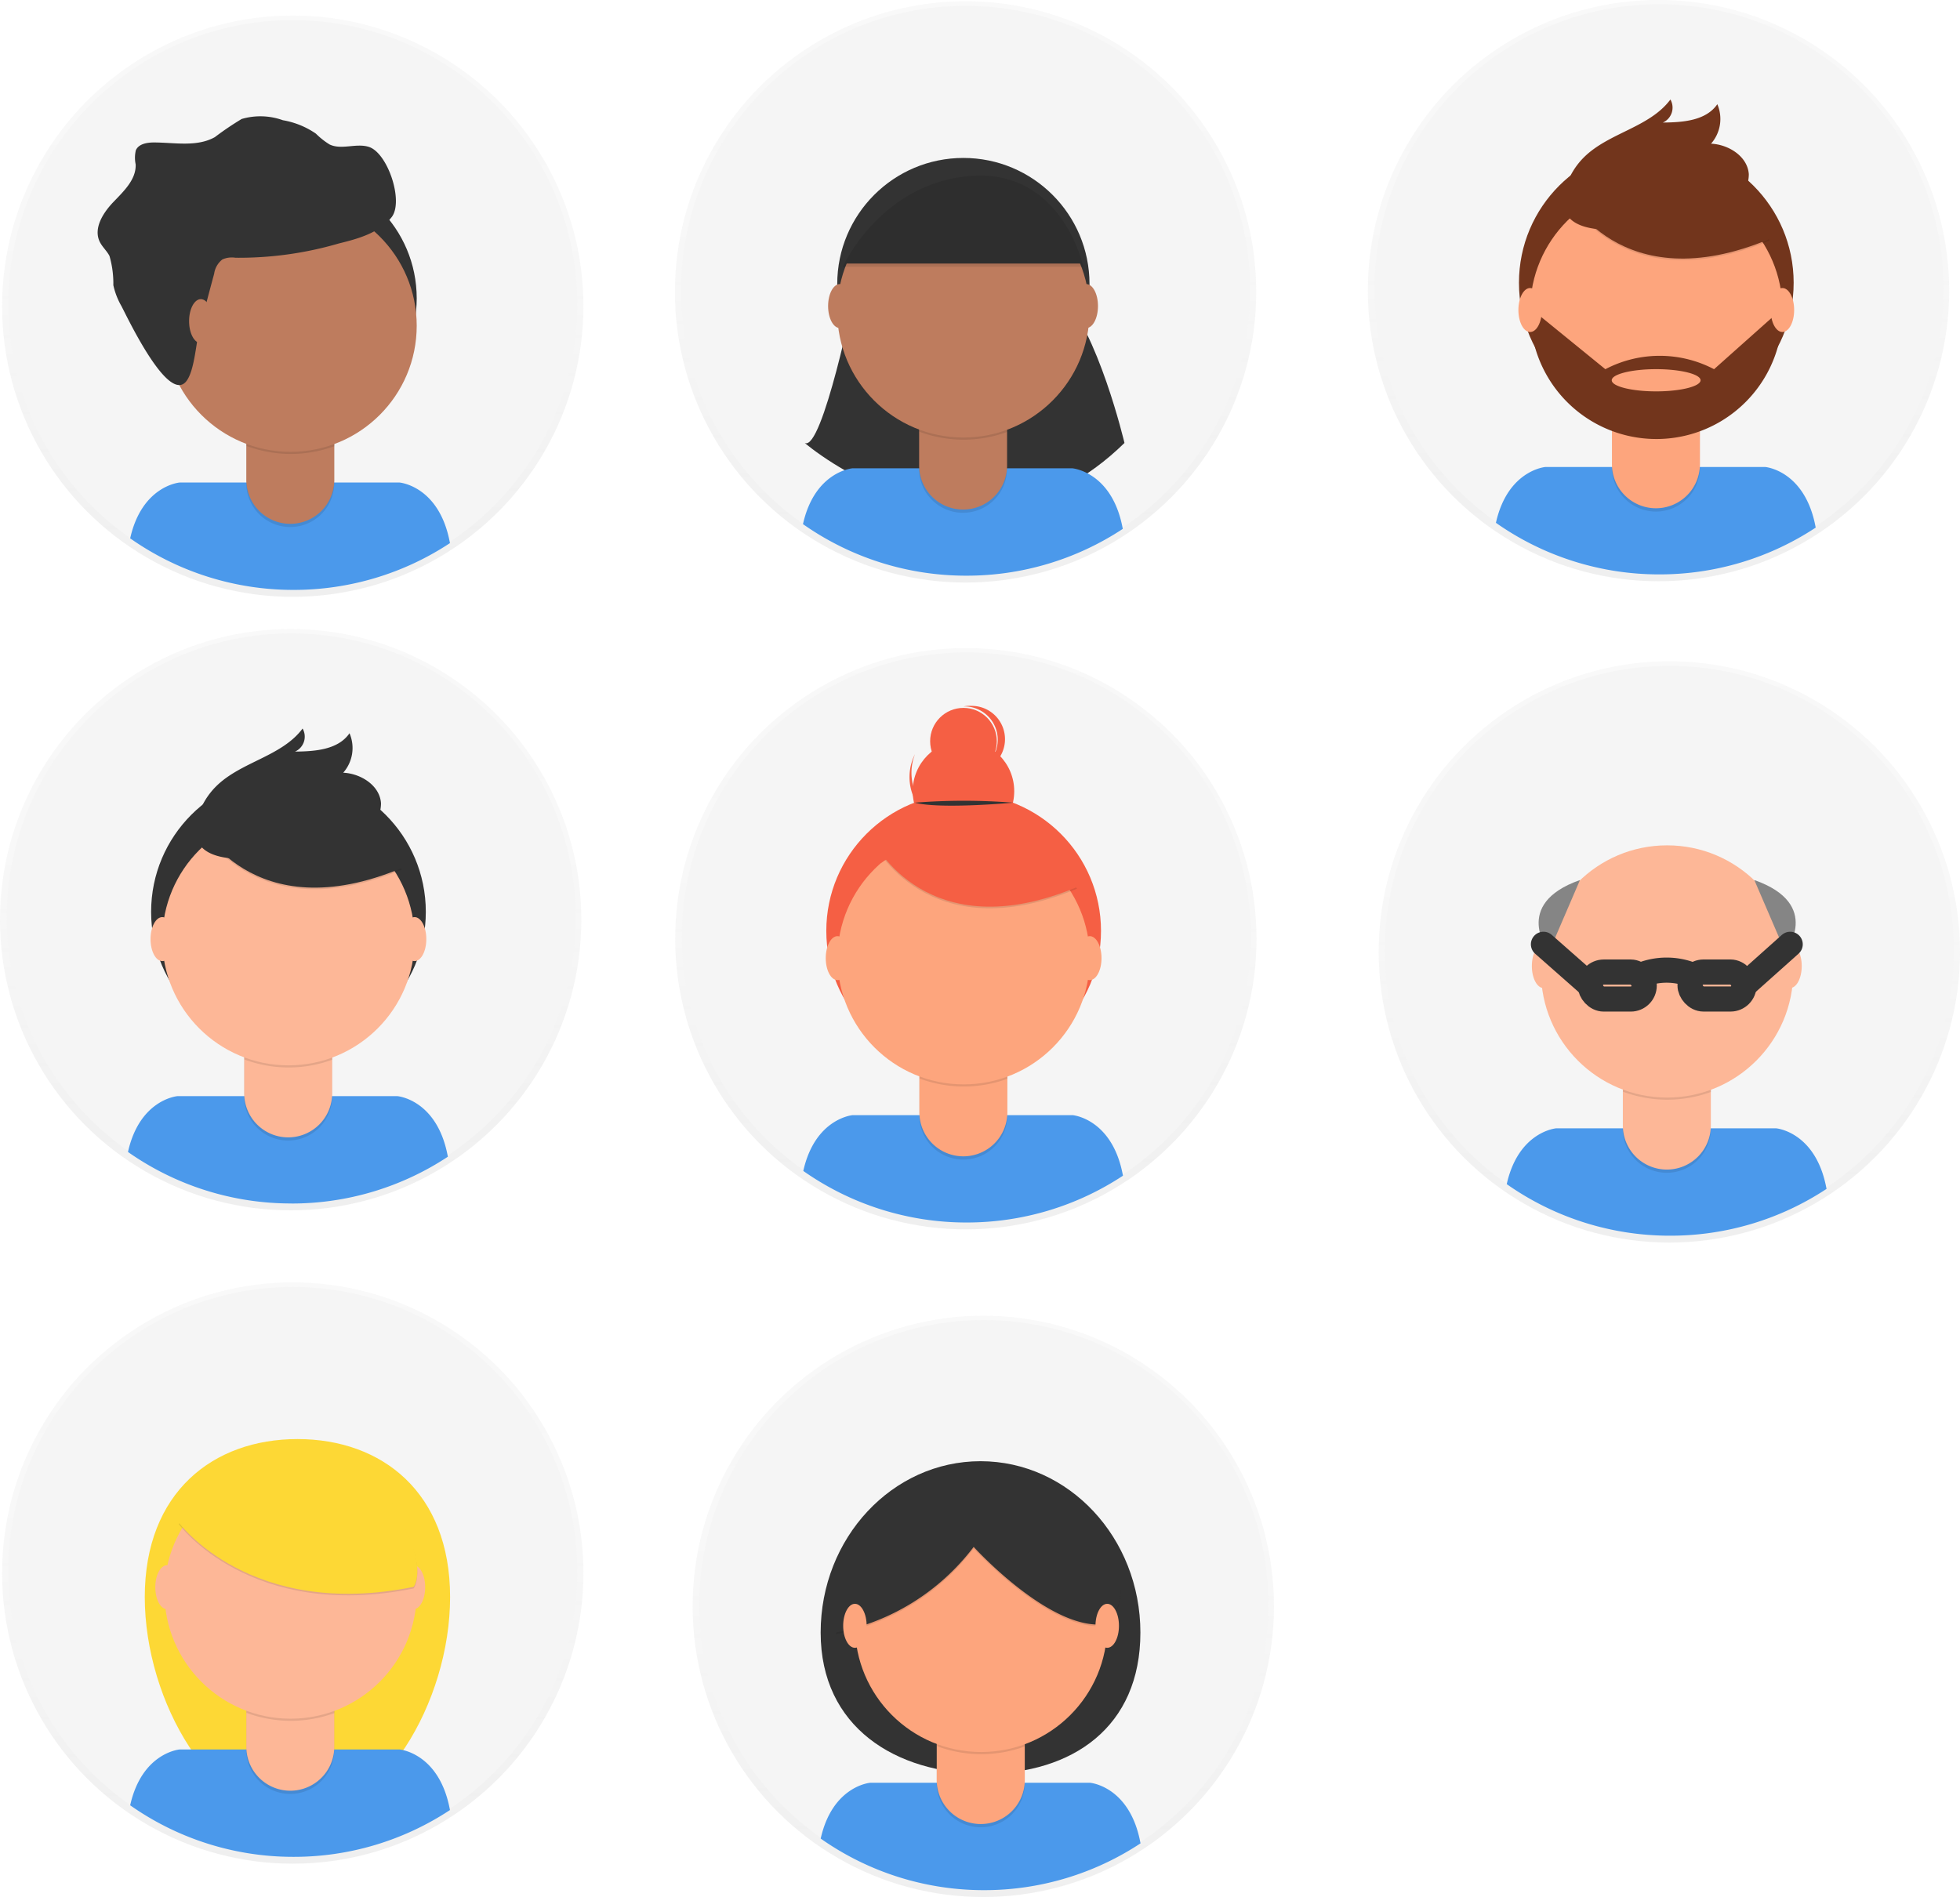 <svg id="undraw_team_ih79" xmlns="http://www.w3.org/2000/svg" xmlns:xlink="http://www.w3.org/1999/xlink" width="155.99" height="151" viewBox="0 0 155.99 151">
  <defs>
    <linearGradient id="linear-gradient" x1="0.5" y1="1" x2="0.5" gradientUnits="objectBoundingBox">
      <stop offset="0" stop-color="gray" stop-opacity="0.251"/>
      <stop offset="0.54" stop-color="gray" stop-opacity="0.122"/>
      <stop offset="1" stop-color="gray" stop-opacity="0.102"/>
    </linearGradient>
  </defs>
  <g id="グループ_196" data-name="グループ 196" transform="translate(0.166 1.238)" opacity="0.5">
    <circle id="楕円形_162" data-name="楕円形 162" cx="23.134" cy="23.134" r="23.134" fill="url(#linear-gradient)"/>
  </g>
  <circle id="楕円形_163" data-name="楕円形 163" cx="22.645" cy="22.645" r="22.645" transform="translate(0.655 1.601)" fill="#f5f5f5"/>
  <path id="パス_2155" data-name="パス 2155" d="M274.183,272.736a22.539,22.539,0,0,0,12.448-3.725c-.834-4.559-4.01-4.821-4.01-4.821H265.112s-2.994.246-3.932,4.442A22.541,22.541,0,0,0,274.183,272.736Z" transform="translate(-250.82 -225.781)" fill="#4b99eb"/>
  <circle id="楕円形_164" data-name="楕円形 164" cx="10.039" cy="10.039" r="10.039" transform="translate(13.087 13.708)" fill="#333"/>
  <path id="パス_2156" data-name="パス 2156" d="M98.18,164.57h7v5.6a3.5,3.5,0,0,1-3.5,3.5h0a3.5,3.5,0,0,1-3.5-3.5v-5.6Z" transform="translate(-78.581 -131.719)" opacity="0.1"/>
  <path id="パス_2157" data-name="パス 2157" d="M98.857,163.27h5.667a.669.669,0,0,1,.669.669v4.935a3.5,3.5,0,0,1-3.5,3.5h0a3.5,3.5,0,0,1-3.5-3.5v-4.935a.669.669,0,0,1,.667-.669Z" transform="translate(-78.589 -130.678)" fill="#be7c5e"/>
  <path id="パス_2158" data-name="パス 2158" d="M307.53,246.23a10.081,10.081,0,0,0,7,.02v-.86h-7Z" transform="translate(-287.917 -210.734)" opacity="0.1"/>
  <circle id="楕円形_165" data-name="楕円形 165" cx="10.039" cy="10.039" r="10.039" transform="translate(13.087 15.888)" fill="#be7c5e"/>
  <path id="パス_2159" data-name="パス 2159" d="M257.477,130.608a1.753,1.753,0,0,1,.655-1.136,1.864,1.864,0,0,1,1.044-.134A28.345,28.345,0,0,0,267.4,128.2c1.543-.377,3.194-.836,4.192-2.08s-.3-5.152-1.823-5.613c-1-.305-2.156.263-3.1-.184a6.023,6.023,0,0,1-1.094-.864,6.577,6.577,0,0,0-2.627-1.068,5.3,5.3,0,0,0-3.28-.1,23.935,23.935,0,0,0-2.138,1.447c-1.439.8-3.194.427-4.843.423-.557,0-1.222.112-1.443.623a2.548,2.548,0,0,0-.014,1.12c.048,1.2-.94,2.13-1.769,2.994s-1.611,2.1-1.088,3.172c.2.409.565.719.773,1.124a7.853,7.853,0,0,1,.307,2.328,5.857,5.857,0,0,0,.653,1.677c.615,1.2,3.7,7.645,5.122,6.007.687-.8.8-3.106,1.076-4.144Q256.878,132.82,257.477,130.608Z" transform="translate(-240.433 -108.821)" fill="#333"/>
  <ellipse id="楕円形_166" data-name="楕円形 166" cx="0.934" cy="1.751" rx="0.934" ry="1.751" transform="translate(15.049 23.811)" fill="#be7c5e"/>
  <g id="グループ_197" data-name="グループ 197" transform="translate(53.736 51.588)" opacity="0.5">
    <circle id="楕円形_167" data-name="楕円形 167" cx="23.134" cy="23.134" r="23.134" fill="url(#linear-gradient)"/>
  </g>
  <circle id="楕円形_168" data-name="楕円形 168" cx="22.645" cy="22.645" r="22.645" transform="translate(54.268 51.929)" fill="#f5f5f5"/>
  <path id="パス_2160" data-name="パス 2160" d="M542.535,524.986a22.539,22.539,0,0,0,12.44-3.725c-.834-4.559-4.01-4.821-4.01-4.821h-17.5s-2.994.246-3.932,4.442A22.541,22.541,0,0,0,542.535,524.986Z" transform="translate(-465.602 -427.677)" fill="#4b99eb"/>
  <circle id="楕円形_169" data-name="楕円形 169" cx="10.931" cy="10.931" r="10.931" transform="translate(65.763 63.166)" fill="#f55f44"/>
  <path id="パス_2161" data-name="パス 2161" d="M366.53,416.8h7v5.6a3.5,3.5,0,0,1-3.5,3.5h0a3.5,3.5,0,0,1-3.5-3.5v-5.6Z" transform="translate(-293.363 -333.599)" opacity="0.1"/>
  <path id="パス_2162" data-name="パス 2162" d="M367.207,415.5h5.667a.669.669,0,0,1,.669.669V421.1a3.5,3.5,0,0,1-3.5,3.5h0a3.5,3.5,0,0,1-3.5-3.5v-4.935a.669.669,0,0,1,.669-.669Z" transform="translate(-293.372 -332.558)" fill="#fda57d"/>
  <path id="パス_2163" data-name="パス 2163" d="M575.88,498.46a10.081,10.081,0,0,0,7,.02v-.86h-7Z" transform="translate(-502.7 -412.614)" opacity="0.1"/>
  <circle id="楕円形_170" data-name="楕円形 170" cx="10.039" cy="10.039" r="10.039" transform="translate(66.655 66.238)" fill="#fda57d"/>
  <circle id="楕円形_171" data-name="楕円形 171" cx="4.04" cy="4.04" r="4.04" transform="translate(72.639 58.938)" fill="#f55f44"/>
  <circle id="楕円形_172" data-name="楕円形 172" cx="2.653" cy="2.653" r="2.653" transform="translate(74.027 56.347)" fill="#f55f44"/>
  <path id="パス_2164" data-name="パス 2164" d="M574.435,377.656a4.04,4.04,0,0,1-2.106-5.166c-.028.056-.056.114-.082.172a4.041,4.041,0,0,0,7.374,3.308c.026-.058.05-.116.074-.176A4.04,4.04,0,0,1,574.435,377.656Z" transform="translate(-499.508 -312.462)" fill="#f55f44"/>
  <path id="パス_2165" data-name="パス 2165" d="M557.67,397.993s4.23,8.584,16.169,3.593l-2.779-4.358-4.925-1.769Z" transform="translate(-488.125 -330.847)" opacity="0.1"/>
  <path id="パス_2166" data-name="パス 2166" d="M557.67,397.353s4.23,8.584,16.169,3.593l-2.779-4.358-4.925-1.769Z" transform="translate(-488.125 -330.335)" fill="#f55f44"/>
  <path id="パス_2167" data-name="パス 2167" d="M574,391.234a49.877,49.877,0,0,1,7.821,0S576.044,391.771,574,391.234Z" transform="translate(-501.195 -327.342)" fill="#333"/>
  <path id="パス_2168" data-name="パス 2168" d="M594.049,353.233a2.66,2.66,0,0,0-.6.046h.154a2.651,2.651,0,0,1,.4,5.256,2.651,2.651,0,1,0,.048-5.3Z" transform="translate(-516.762 -297.048)" fill="#f55f44"/>
  <ellipse id="楕円形_173" data-name="楕円形 173" cx="0.934" cy="1.751" rx="0.934" ry="1.751" transform="translate(65.719 74.516)" fill="#fda57d"/>
  <ellipse id="楕円形_174" data-name="楕円形 174" cx="0.934" cy="1.751" rx="0.934" ry="1.751" transform="translate(85.798 74.516)" fill="#fda57d"/>
  <path id="パス_2169" data-name="パス 2169" d="M345.22,332.95l1.958-1.01.441,1.619-1.2.816Z" transform="translate(-276.307 -265.678)" fill="#f55f44"/>
  <g id="グループ_198" data-name="グループ 198" transform="translate(53.714 0.102)" opacity="0.5">
    <circle id="楕円形_175" data-name="楕円形 175" cx="23.134" cy="23.134" r="23.134" fill="url(#linear-gradient)"/>
  </g>
  <circle id="楕円形_176" data-name="楕円形 176" cx="22.645" cy="22.645" r="22.645" transform="translate(54.203 0.465)" fill="#f5f5f5"/>
  <path id="パス_2170" data-name="パス 2170" d="M534.088,188.56s-2.567,12.648-3.968,11.947c0,0,13.514,11.674,25.447,0,0,0-2.1-8.913-5.136-11.947Z" transform="translate(-466.074 -165.248)" fill="#333"/>
  <path id="パス_2171" data-name="パス 2171" d="M542.425,267.066a22.539,22.539,0,0,0,12.448-3.725c-.834-4.559-4.01-4.821-4.01-4.821H533.352s-2.994.246-3.932,4.442A22.541,22.541,0,0,0,542.425,267.066Z" transform="translate(-465.514 -221.243)" fill="#4b99eb"/>
  <circle id="楕円形_177" data-name="楕円形 177" cx="10.039" cy="10.039" r="10.039" transform="translate(66.633 12.572)" fill="#333"/>
  <path id="パス_2172" data-name="パス 2172" d="M366.42,158.88h7v5.6a3.5,3.5,0,0,1-3.5,3.5h0a3.5,3.5,0,0,1-3.5-3.5v-5.6Z" transform="translate(-293.275 -127.164)" opacity="0.1"/>
  <path id="パス_2173" data-name="パス 2173" d="M367.121,157.58h5.667a.669.669,0,0,1,.669.669v4.935a3.5,3.5,0,0,1-3.5,3.5h0a3.5,3.5,0,0,1-3.5-3.5v-4.937A.669.669,0,0,1,367.121,157.58Z" transform="translate(-293.307 -126.124)" fill="#be7c5e"/>
  <path id="パス_2174" data-name="パス 2174" d="M575.77,240.54a10.081,10.081,0,0,0,7,.02v-.86h-7Z" transform="translate(-502.612 -206.18)" opacity="0.1"/>
  <circle id="楕円形_178" data-name="楕円形 178" cx="10.039" cy="10.039" r="10.039" transform="translate(66.633 14.75)" fill="#be7c5e"/>
  <path id="パス_2175" data-name="パス 2175" d="M545.3,147.755h19.143s-1.635-7.729-8.871-7.236S545.3,147.755,545.3,147.755Z" transform="translate(-478.224 -126.779)" fill="#333"/>
  <ellipse id="楕円形_179" data-name="楕円形 179" cx="0.934" cy="1.751" rx="0.934" ry="1.751" transform="translate(65.906 22.611)" fill="#be7c5e"/>
  <ellipse id="楕円形_180" data-name="楕円形 180" cx="0.934" cy="1.751" rx="0.934" ry="1.751" transform="translate(85.517 22.611)" fill="#be7c5e"/>
  <path id="パス_2176" data-name="パス 2176" d="M545.3,149.055h19.143s-1.635-7.729-8.871-7.236S545.3,149.055,545.3,149.055Z" transform="translate(-478.224 -127.82)" opacity="0.1"/>
  <g id="グループ_199" data-name="グループ 199" transform="translate(108.86 0)" opacity="0.5">
    <circle id="楕円形_181" data-name="楕円形 181" cx="23.134" cy="23.134" r="23.134" fill="url(#linear-gradient)"/>
  </g>
  <circle id="楕円形_182" data-name="楕円形 182" cx="22.645" cy="22.645" r="22.645" transform="translate(109.393 0.339)" fill="#f5f5f5"/>
  <path id="パス_2177" data-name="パス 2177" d="M818.693,266.548a22.539,22.539,0,0,0,12.448-3.725c-.836-4.561-4.01-4.823-4.01-4.823H809.622s-2.994.246-3.932,4.442A22.541,22.541,0,0,0,818.693,266.548Z" transform="translate(-686.635 -220.827)" fill="#4b99eb"/>
  <circle id="楕円形_183" data-name="楕円形 183" cx="10.931" cy="10.931" r="10.931" transform="translate(120.889 11.576)" fill="#72351c"/>
  <path id="パス_2178" data-name="パス 2178" d="M642.68,158.36h7v5.6a3.5,3.5,0,0,1-3.5,3.507h0a3.5,3.5,0,0,1-3.5-3.5V158.36Z" transform="translate(-514.389 -126.748)" opacity="0.1"/>
  <path id="パス_2179" data-name="パス 2179" d="M643.327,157.06h5.667a.669.669,0,0,1,.669.669v4.935a3.5,3.5,0,0,1-3.5,3.5h0a3.5,3.5,0,0,1-3.5-3.5v-4.935a.669.669,0,0,1,.669-.669Z" transform="translate(-514.373 -125.708)" fill="#fda57d"/>
  <path id="パス_2180" data-name="パス 2180" d="M852,240.02a10.081,10.081,0,0,0,7,.02v-.86h-7Z" transform="translate(-723.701 -205.764)" opacity="0.1"/>
  <circle id="楕円形_184" data-name="楕円形 184" cx="10.039" cy="10.039" r="10.039" transform="translate(121.782 14.648)" fill="#fda57d"/>
  <path id="パス_2181" data-name="パス 2181" d="M833.82,139.553s4.23,8.584,16.169,3.593l-2.779-4.358-4.925-1.769Z" transform="translate(-709.15 -123.997)" opacity="0.1"/>
  <path id="パス_2182" data-name="パス 2182" d="M833.82,138.923s4.23,8.584,16.169,3.593l-2.779-4.358-4.925-1.769Z" transform="translate(-709.15 -123.493)" fill="#72351c"/>
  <path id="パス_2183" data-name="パス 2183" d="M832.79,118.389a5.8,5.8,0,0,1,1.437-2.338c1.974-1.952,5.212-2.363,6.873-4.591a1.3,1.3,0,0,1-.6,1.833c1.6-.01,3.435-.15,4.334-1.459a2.976,2.976,0,0,1-.5,3.142c1.409.064,2.914,1.02,3.006,2.429a2.807,2.807,0,0,1-1.3,2.365,7.145,7.145,0,0,1-2.621.98C840.741,121.349,831.042,123.826,832.79,118.389Z" transform="translate(-708.158 -103.539)" fill="#72351c"/>
  <path id="パス_2184" data-name="パス 2184" d="M839.452,195.89h-.266l-5.178,4.613a9.311,9.311,0,0,0-8.651,0l-5.43-4.42-.547.068a10.038,10.038,0,1,0,20.075-.258ZM829.4,202.268c-1.952,0-3.535-.4-3.535-.884s1.583-.884,3.535-.884,3.535.4,3.535.884-1.583.884-3.537.884Z" transform="translate(-697.592 -171.115)" fill="#72351c"/>
  <ellipse id="楕円形_185" data-name="楕円形 185" cx="0.934" cy="1.751" rx="0.934" ry="1.751" transform="translate(120.844 22.926)" fill="#fda57d"/>
  <ellipse id="楕円形_186" data-name="楕円形 186" cx="0.934" cy="1.751" rx="0.934" ry="1.751" transform="translate(140.923 22.926)" fill="#fda57d"/>
  <g id="グループ_200" data-name="グループ 200" transform="translate(0 50.073)" opacity="0.5">
    <circle id="楕円形_187" data-name="楕円形 187" cx="23.134" cy="23.134" r="23.134" transform="translate(0)" fill="url(#linear-gradient)"/>
  </g>
  <circle id="楕円形_188" data-name="楕円形 188" cx="22.645" cy="22.645" r="22.645" transform="translate(0.533 50.414)" fill="#f5f5f5"/>
  <path id="パス_2185" data-name="パス 2185" d="M273.313,517.4a22.538,22.538,0,0,0,12.446-3.725c-.834-4.559-4.01-4.821-4.01-4.821H264.232s-2.994.246-3.932,4.442a22.542,22.542,0,0,0,13.013,4.1Z" transform="translate(-250.115 -421.602)" fill="#4b99eb"/>
  <circle id="楕円形_189" data-name="楕円形 189" cx="10.931" cy="10.931" r="10.931" transform="translate(12.027 61.65)" fill="#333"/>
  <path id="パス_2186" data-name="パス 2186" d="M97.34,409.21h7v5.6a3.5,3.5,0,0,1-3.5,3.5h0a3.5,3.5,0,0,1-3.5-3.5v-5.6Z" transform="translate(-77.909 -327.524)" opacity="0.1"/>
  <path id="パス_2187" data-name="パス 2187" d="M98.009,407.9h5.667a.669.669,0,0,1,.669.669v4.939a3.5,3.5,0,0,1-3.5,3.5h0a3.5,3.5,0,0,1-3.5-3.5v-4.941a.669.669,0,0,1,.669-.669Z" transform="translate(-77.909 -326.475)" fill="#fdb797"/>
  <path id="パス_2188" data-name="パス 2188" d="M306.69,490.846a10.081,10.081,0,0,0,7,.02V490h-7Z" transform="translate(-287.245 -406.515)" opacity="0.1"/>
  <circle id="楕円形_190" data-name="楕円形 190" cx="10.039" cy="10.039" r="10.039" transform="translate(12.919 64.723)" fill="#fdb797"/>
  <path id="パス_2189" data-name="パス 2189" d="M288.48,390.393s4.23,8.584,16.169,3.593l-2.779-4.358-4.925-1.769Z" transform="translate(-272.67 -324.764)" opacity="0.1"/>
  <path id="パス_2190" data-name="パス 2190" d="M288.48,389.763s4.23,8.584,16.169,3.593L301.87,389l-4.925-1.769Z" transform="translate(-272.67 -324.26)" fill="#333"/>
  <path id="パス_2191" data-name="パス 2191" d="M287.45,369.219a5.8,5.8,0,0,1,1.437-2.338c1.974-1.952,5.212-2.363,6.873-4.591a1.3,1.3,0,0,1-.6,1.833c1.6-.01,3.435-.15,4.334-1.459a2.976,2.976,0,0,1-.5,3.142c1.409.064,2.914,1.02,3.006,2.429a2.806,2.806,0,0,1-1.3,2.365,7.239,7.239,0,0,1-2.623.988C295.4,372.183,285.7,374.66,287.45,369.219Z" transform="translate(-271.678 -304.299)" fill="#333"/>
  <ellipse id="楕円形_191" data-name="楕円形 191" cx="0.934" cy="1.751" rx="0.934" ry="1.751" transform="translate(11.981 73.001)" fill="#fdb797"/>
  <ellipse id="楕円形_192" data-name="楕円形 192" cx="0.934" cy="1.751" rx="0.934" ry="1.751" transform="translate(32.061 73.001)" fill="#fdb797"/>
  <g id="グループ_201" data-name="グループ 201" transform="translate(109.723 52.638)" opacity="0.5">
    <circle id="楕円形_193" data-name="楕円形 193" cx="23.134" cy="23.134" r="23.134" fill="url(#linear-gradient)"/>
  </g>
  <circle id="楕円形_194" data-name="楕円形 194" cx="22.645" cy="22.645" r="22.645" transform="translate(110.212 53.001)" fill="#f5f5f5"/>
  <path id="パス_2192" data-name="パス 2192" d="M823.005,530.246a22.538,22.538,0,0,0,12.448-3.725c-.834-4.559-4.01-4.821-4.01-4.821h-17.51s-2.994.246-3.932,4.442A22.541,22.541,0,0,0,823.005,530.246Z" transform="translate(-690.085 -431.887)" fill="#4b99eb"/>
  <path id="パス_2193" data-name="パス 2193" d="M647,422.06h7v5.6a3.5,3.5,0,0,1-3.5,3.5h0a3.5,3.5,0,0,1-3.5-3.5Z" transform="translate(-517.846 -337.809)" opacity="0.1"/>
  <path id="パス_2194" data-name="パス 2194" d="M647.669,420.76h5.667a.669.669,0,0,1,.669.669v4.935a3.5,3.5,0,0,1-3.5,3.5h0a3.5,3.5,0,0,1-3.5-3.5v-4.935A.669.669,0,0,1,647.669,420.76Z" transform="translate(-517.846 -336.768)" fill="#fdb797"/>
  <path id="パス_2195" data-name="パス 2195" d="M856.35,503.72a10.081,10.081,0,0,0,7,.02v-.86h-7Z" transform="translate(-727.182 -416.824)" opacity="0.1"/>
  <circle id="楕円形_195" data-name="楕円形 195" cx="10.039" cy="10.039" r="10.039" transform="translate(122.642 67.288)" fill="#fdb797"/>
  <ellipse id="楕円形_196" data-name="楕円形 196" cx="0.934" cy="1.751" rx="0.934" ry="1.751" transform="translate(121.915 75.147)" fill="#fdb797"/>
  <ellipse id="楕円形_197" data-name="楕円形 197" cx="0.934" cy="1.751" rx="0.934" ry="1.751" transform="translate(141.526 75.147)" fill="#fdb797"/>
  <rect id="長方形_1023" data-name="長方形 1023" width="4.294" height="2.148" rx="1.074" transform="translate(126.565 77.374)" fill="none" stroke="#333" stroke-miterlimit="10" stroke-width="2"/>
  <rect id="長方形_1024" data-name="長方形 1024" width="4.294" height="2.148" rx="1.074" transform="translate(138.799 79.52) rotate(180)" fill="none" stroke="#333" stroke-miterlimit="10" stroke-width="2"/>
  <path id="パス_2196" data-name="パス 2196" d="M864,459.114a5.434,5.434,0,0,1,3.893,0" transform="translate(-733.305 -381.532)" fill="none" stroke="#333" stroke-miterlimit="10" stroke-width="2"/>
  <path id="パス_2197" data-name="パス 2197" d="M908.72,422.7l2.463,5.723S914.2,424.626,908.72,422.7Z" transform="translate(-769.098 -352.65)" fill="#858585"/>
  <line id="線_749" data-name="線 749" y1="3.284" x2="3.677" transform="translate(138.799 75.165)" fill="none" stroke="#333" stroke-linecap="round" stroke-linejoin="round" stroke-width="2"/>
  <path id="パス_2198" data-name="パス 2198" d="M826.009,422.7l-2.463,5.723S820.533,424.626,826.009,422.7Z" transform="translate(-700.265 -352.65)" fill="#858585"/>
  <line id="線_750" data-name="線 750" x1="3.727" y1="3.284" transform="translate(122.838 75.165)" fill="none" stroke="#333" stroke-linecap="round" stroke-linejoin="round" stroke-width="2"/>
  <g id="グループ_202" data-name="グループ 202" transform="translate(0.166 102.079)" opacity="0.5">
    <circle id="楕円形_198" data-name="楕円形 198" cx="23.134" cy="23.134" r="23.134" fill="url(#linear-gradient)"/>
  </g>
  <circle id="楕円形_199" data-name="楕円形 199" cx="22.645" cy="22.645" r="22.645" transform="translate(0.655 102.443)" fill="#f5f5f5"/>
  <path id="パス_2199" data-name="パス 2199" d="M291.3,658.186c0,8.34-5.442,17.624-12.155,17.624S267,666.526,267,658.186s5.442-12.576,12.155-12.576S291.3,649.848,291.3,658.186Z" transform="translate(-255.478 -531.062)" fill="#fdd835"/>
  <path id="パス_2200" data-name="パス 2200" d="M274.183,777.936a22.539,22.539,0,0,0,12.448-3.725c-.834-4.559-4.01-4.821-4.01-4.821H265.112s-2.994.246-3.932,4.442A22.541,22.541,0,0,0,274.183,777.936Z" transform="translate(-250.82 -630.134)" fill="#4b99eb"/>
  <path id="パス_2201" data-name="パス 2201" d="M98.18,669.74h7v5.6a3.5,3.5,0,0,1-3.5,3.5h0a3.5,3.5,0,0,1-3.5-3.5v-5.6Z" transform="translate(-78.581 -536.047)" opacity="0.1"/>
  <path id="パス_2202" data-name="パス 2202" d="M98.857,668.44h5.667a.669.669,0,0,1,.669.669v4.935a3.5,3.5,0,0,1-3.5,3.5h0a3.5,3.5,0,0,1-3.5-3.5v-4.935A.669.669,0,0,1,98.857,668.44Z" transform="translate(-78.589 -535.006)" fill="#fdb797"/>
  <path id="パス_2203" data-name="パス 2203" d="M307.53,751.4a10.081,10.081,0,0,0,7,.02v-.86h-7Z" transform="translate(-287.917 -615.063)" opacity="0.1"/>
  <circle id="楕円形_200" data-name="楕円形 200" cx="10.039" cy="10.039" r="10.039" transform="translate(13.087 116.729)" fill="#fdb797"/>
  <ellipse id="楕円形_201" data-name="楕円形 201" cx="0.934" cy="1.751" rx="0.934" ry="1.751" transform="translate(12.36 124.588)" fill="#fdb797"/>
  <ellipse id="楕円形_202" data-name="楕円形 202" cx="0.934" cy="1.751" rx="0.934" ry="1.751" transform="translate(31.971 124.588)" fill="#fdb797"/>
  <path id="パス_2204" data-name="パス 2204" d="M280.57,656.966s5.675,7.767,18.69,5.114c0,0,1.453-1.769-2.084-7.2S283.79,650.337,280.57,656.966Z" transform="translate(-266.339 -535.644)" opacity="0.1"/>
  <path id="パス_2205" data-name="パス 2205" d="M280.57,656.336s5.675,7.767,18.69,5.114c0,0,1.453-1.769-2.084-7.2S283.79,649.707,280.57,656.336Z" transform="translate(-266.339 -535.139)" fill="#fdd835"/>
  <g id="グループ_203" data-name="グループ 203" transform="translate(55.123 104.732)" opacity="0.5">
    <circle id="楕円形_203" data-name="楕円形 203" cx="23.134" cy="23.134" r="23.134" fill="url(#linear-gradient)"/>
  </g>
  <circle id="楕円形_204" data-name="楕円形 204" cx="22.645" cy="22.645" r="22.645" transform="translate(55.658 105.074)" fill="#f5f5f5"/>
  <path id="パス_2206" data-name="パス 2206" d="M561.917,668.08c0,7.534-5.412,11.241-12.44,11.241s-13.007-3.707-13.007-11.241,5.7-13.64,12.724-13.64S561.917,660.54,561.917,668.08Z" transform="translate(-471.157 -538.13)" fill="#333"/>
  <path id="パス_2207" data-name="パス 2207" d="M549.493,791.216a22.54,22.54,0,0,0,12.45-3.725c-.834-4.559-4.01-4.821-4.01-4.821H540.422s-2.994.245-3.932,4.441A22.54,22.54,0,0,0,549.493,791.216Z" transform="translate(-471.173 -640.763)" fill="#4b99eb"/>
  <path id="パス_2208" data-name="パス 2208" d="M373.466,683h7v5.6a3.5,3.5,0,0,1-3.509,3.507h0a3.5,3.5,0,0,1-3.5-3.5V683Z" transform="translate(-298.91 -546.66)" opacity="0.1"/>
  <path id="パス_2209" data-name="パス 2209" d="M374.133,681.722H379.8a.669.669,0,0,1,.669.669v4.935a3.5,3.5,0,0,1-3.507,3.5h0a3.5,3.5,0,0,1-3.5-3.5v-4.937a.669.669,0,0,1,.669-.669Z" transform="translate(-298.91 -545.636)" fill="#fda57d"/>
  <path id="パス_2210" data-name="パス 2210" d="M582.84,764.69a10.081,10.081,0,0,0,7,.02v-.86h-7Z" transform="translate(-508.27 -625.699)" opacity="0.1"/>
  <circle id="楕円形_205" data-name="楕円形 205" cx="10.039" cy="10.039" r="10.039" transform="translate(68.044 119.38)" fill="#fda57d"/>
  <path id="パス_2211" data-name="パス 2211" d="M542.48,676.908a18,18,0,0,0,10.979-6.819s6.252,6.883,10.608,6.124a3.8,3.8,0,0,0,0-5.3c-2.525-2.651-4.483-6-7.829-5.557s-7.452.631-9.218,2.21S542.48,676.908,542.48,676.908Z" transform="translate(-475.967 -546.832)" opacity="0.1"/>
  <path id="パス_2212" data-name="パス 2212" d="M542.48,676.278a18,18,0,0,0,10.979-6.819s6.252,6.883,10.608,6.124a3.8,3.8,0,0,0,0-5.3c-2.525-2.651-4.483-6-7.829-5.557s-7.444.623-9.21,2.22S542.48,676.278,542.48,676.278Z" transform="translate(-475.967 -546.328)" fill="#333"/>
  <ellipse id="楕円形_206" data-name="楕円形 206" cx="0.934" cy="1.751" rx="0.934" ry="1.751" transform="translate(67.106 127.661)" fill="#fda57d"/>
  <ellipse id="楕円形_207" data-name="楕円形 207" cx="0.934" cy="1.751" rx="0.934" ry="1.751" transform="translate(87.186 127.661)" fill="#fda57d"/>
</svg>
